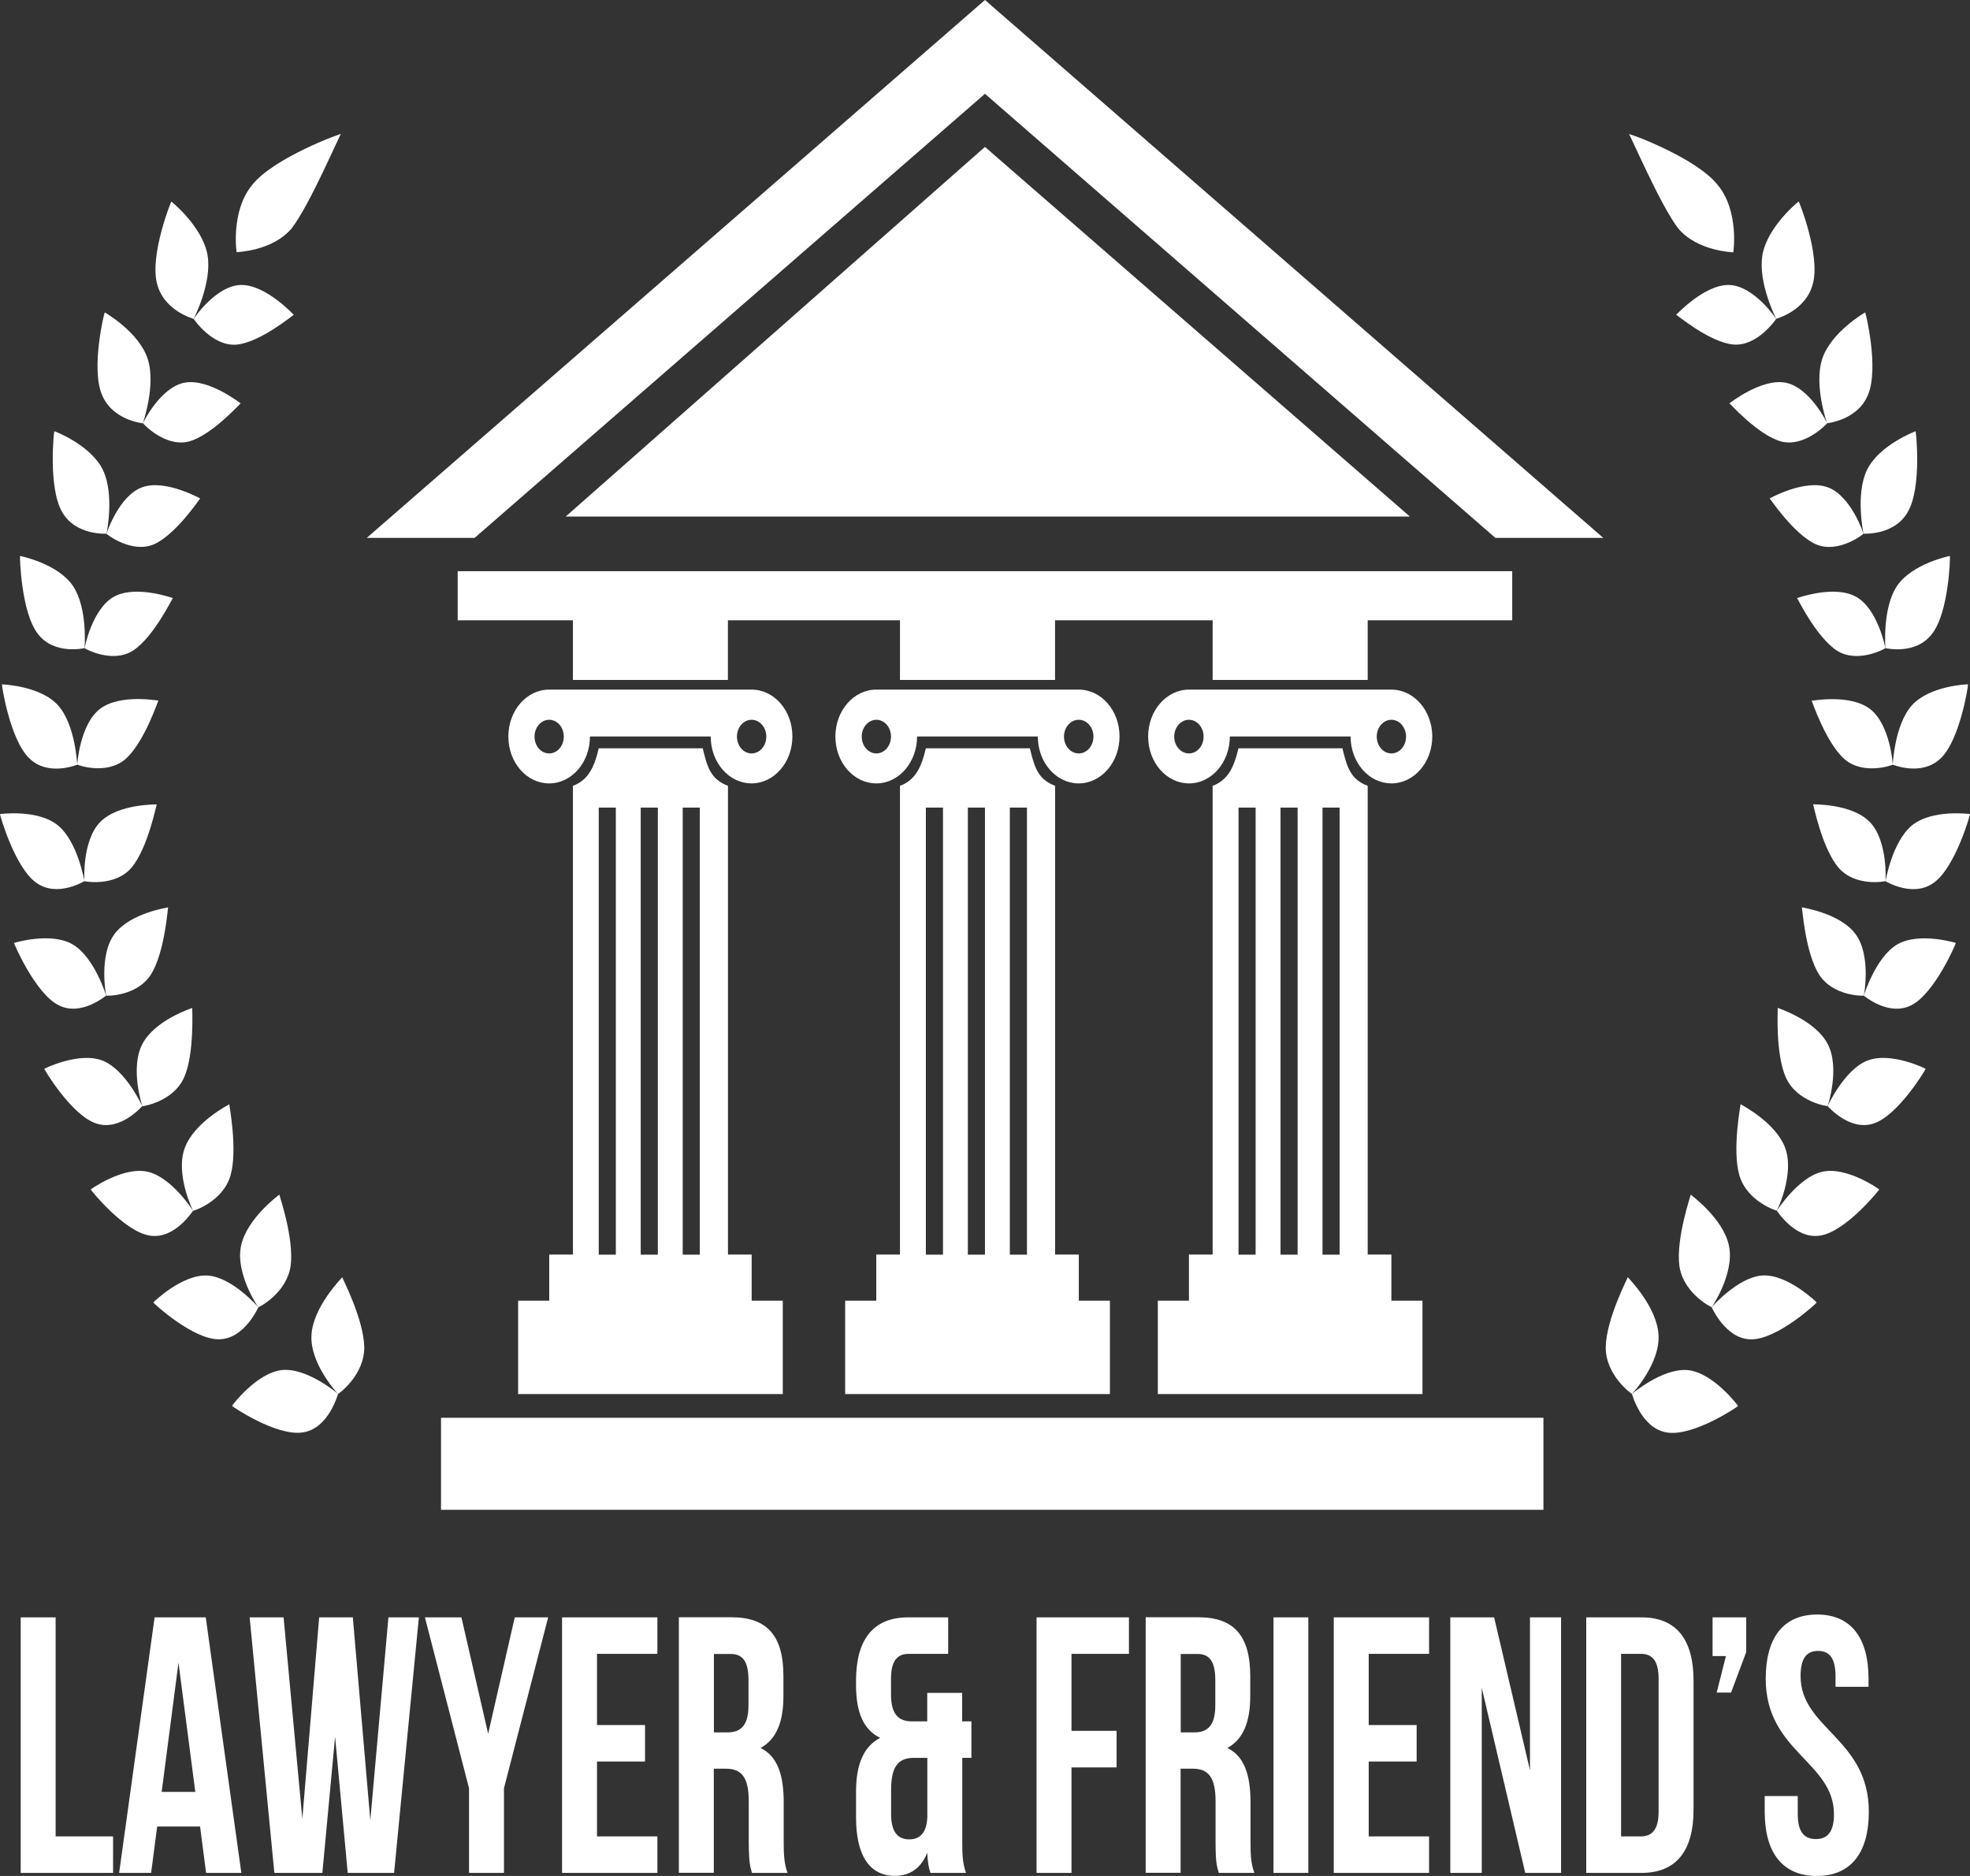 <svg width="105" height="100" viewBox="0 0 105 100" fill="none" xmlns="http://www.w3.org/2000/svg">
<rect x="0" y="0" width="105" height="100" fill="#333333" stroke="none"/>
<path fill-rule="evenodd" clip-rule="evenodd" d="M16.159 76.353C17.539 76.134 18.012 74.29 18.022 74.296C18.007 74.301 16.398 72.911 15.052 73.029C13.692 73.157 12.361 74.929 12.366 74.94C12.346 74.957 14.755 76.594 16.159 76.353Z" fill="white"/>
<path fill-rule="evenodd" clip-rule="evenodd" d="M19.415 71.809C19.386 70.301 18.221 68.092 18.24 68.086C18.25 68.092 16.69 69.634 16.602 71.159C16.505 72.695 18.016 74.314 18.021 74.303C18.031 74.309 19.425 73.328 19.415 71.809Z" fill="white"/>
<path fill-rule="evenodd" clip-rule="evenodd" d="M8.172 69.43C8.153 69.447 10.269 71.403 11.664 71.392C13.034 71.392 13.765 69.676 13.775 69.682C13.76 69.688 12.4 68.084 11.069 67.995C9.723 67.905 8.168 69.419 8.172 69.43Z" fill="white"/>
<path fill-rule="evenodd" clip-rule="evenodd" d="M15.491 67.475C15.686 66.006 14.871 63.68 14.891 63.68C14.891 63.68 13.155 64.941 12.848 66.41C12.531 67.889 13.765 69.7 13.77 69.683C13.779 69.695 15.276 68.955 15.491 67.475Z" fill="white"/>
<path fill-rule="evenodd" clip-rule="evenodd" d="M10.293 64.537C10.278 64.537 9.171 62.766 7.879 62.463C6.572 62.16 4.837 63.394 4.837 63.405C4.817 63.416 6.621 65.664 7.991 65.865C9.332 66.079 10.288 64.52 10.293 64.537Z" fill="white"/>
<path fill-rule="evenodd" clip-rule="evenodd" d="M12.287 62.66C12.682 61.264 12.204 58.865 12.224 58.865C12.224 58.865 10.347 59.818 9.845 61.203C9.333 62.593 10.284 64.549 10.293 64.544C10.303 64.549 11.873 64.067 12.287 62.66Z" fill="white"/>
<path fill-rule="evenodd" clip-rule="evenodd" d="M5.485 56.544C4.232 56.039 2.36 56.964 2.36 56.975C2.345 56.987 3.823 59.476 5.139 59.891C6.431 60.317 7.582 58.949 7.587 58.96C7.577 58.965 6.724 57.054 5.485 56.544Z" fill="white"/>
<path fill-rule="evenodd" clip-rule="evenodd" d="M9.805 57.452C10.386 56.152 10.229 53.73 10.249 53.73C10.249 53.73 8.27 54.364 7.597 55.636C6.909 56.914 7.582 58.977 7.592 58.971C7.592 58.971 9.206 58.753 9.805 57.452Z" fill="white"/>
<path fill-rule="evenodd" clip-rule="evenodd" d="M3.121 53.582C4.34 54.21 5.656 53.055 5.661 53.072C5.652 53.067 5.052 51.054 3.892 50.353C2.721 49.653 0.747 50.264 0.747 50.264C0.732 50.275 1.878 52.96 3.121 53.582Z" fill="white"/>
<path fill-rule="evenodd" clip-rule="evenodd" d="M8.045 51.948C8.787 50.77 8.943 48.366 8.962 48.366C8.962 48.377 6.929 48.663 6.095 49.801C5.252 50.944 5.651 53.08 5.661 53.074C5.661 53.086 7.285 53.13 8.045 51.948Z" fill="white"/>
<path fill-rule="evenodd" clip-rule="evenodd" d="M3.096 44.005C2.024 43.119 0 43.394 0 43.394C-0.019 43.399 0.78 46.242 1.931 47.054C3.062 47.873 4.506 46.953 4.506 46.97C4.491 46.97 4.155 44.885 3.096 44.005Z" fill="white"/>
<path fill-rule="evenodd" clip-rule="evenodd" d="M7.002 46.258C7.885 45.22 8.338 42.872 8.353 42.877C8.358 42.889 6.305 42.832 5.34 43.819C4.365 44.811 4.491 46.981 4.501 46.975C4.501 46.975 6.105 47.294 7.002 46.258Z" fill="white"/>
<path fill-rule="evenodd" clip-rule="evenodd" d="M0.103 36.481C0.083 36.486 0.522 39.424 1.561 40.422C2.575 41.419 4.121 40.752 4.121 40.764C4.106 40.758 4.033 38.645 3.092 37.596C2.146 36.543 0.103 36.481 0.103 36.481Z" fill="white"/>
<path fill-rule="evenodd" clip-rule="evenodd" d="M5.339 37.781C4.252 38.599 4.111 40.768 4.12 40.757C4.12 40.774 5.661 41.34 6.685 40.465C7.69 39.585 8.426 37.338 8.445 37.343C8.445 37.36 6.417 36.968 5.339 37.781Z" fill="white"/>
<path fill-rule="evenodd" clip-rule="evenodd" d="M3.891 31.238C3.082 30.033 1.068 29.635 1.068 29.635C1.049 29.635 1.117 32.629 2.019 33.789C2.902 34.944 4.515 34.54 4.51 34.551C4.501 34.546 4.691 32.438 3.891 31.238Z" fill="white"/>
<path fill-rule="evenodd" clip-rule="evenodd" d="M6.09 31.8C4.91 32.434 4.5 34.558 4.51 34.553C4.51 34.564 5.963 35.388 7.08 34.687C8.182 33.981 9.196 31.873 9.211 31.879C9.215 31.89 7.26 31.167 6.09 31.8Z" fill="white"/>
<path fill-rule="evenodd" clip-rule="evenodd" d="M5.485 25.05C4.837 23.715 2.906 22.981 2.896 22.987C2.872 22.987 2.56 25.98 3.306 27.281C4.033 28.576 5.68 28.436 5.676 28.453C5.676 28.453 6.119 26.373 5.485 25.05Z" fill="white"/>
<path fill-rule="evenodd" clip-rule="evenodd" d="M8.206 29.014C9.386 28.493 10.659 26.559 10.673 26.57C10.673 26.581 8.83 25.533 7.592 25.97C6.339 26.407 5.666 28.454 5.676 28.454C5.676 28.47 7.012 29.524 8.206 29.014Z" fill="white"/>
<path fill-rule="evenodd" clip-rule="evenodd" d="M7.874 19.136C7.411 17.695 5.583 16.653 5.583 16.653C5.558 16.647 4.846 19.59 5.422 21.009C5.973 22.421 7.621 22.556 7.616 22.567C7.606 22.556 8.327 20.566 7.874 19.136Z" fill="white"/>
<path fill-rule="evenodd" clip-rule="evenodd" d="M9.844 20.398C8.547 20.633 7.606 22.561 7.621 22.561C7.616 22.578 8.801 23.851 10.054 23.537C11.292 23.212 12.814 21.485 12.828 21.502C12.819 21.507 11.132 20.162 9.844 20.398Z" fill="white"/>
<path fill-rule="evenodd" clip-rule="evenodd" d="M11.063 13.605C10.805 12.092 9.137 10.735 9.133 10.746C9.113 10.735 7.987 13.572 8.362 15.085C8.713 16.587 10.337 16.991 10.327 17.002C10.317 16.985 11.312 15.113 11.063 13.605Z" fill="white"/>
<path fill-rule="evenodd" clip-rule="evenodd" d="M12.844 15.191C11.512 15.214 10.313 16.997 10.328 17.002C10.323 17.013 11.327 18.482 12.614 18.37C13.887 18.247 15.647 16.767 15.657 16.784C15.657 16.784 14.16 15.164 12.844 15.191Z" fill="white"/>
<path fill-rule="evenodd" clip-rule="evenodd" d="M13.443 9.858C12.292 11.237 12.604 13.463 12.614 13.446C12.624 13.429 14.516 13.401 15.549 12.168C16.52 10.912 18.114 7.151 18.172 7.145C18.172 7.1 14.565 8.423 13.443 9.858Z" fill="white"/>
<path fill-rule="evenodd" clip-rule="evenodd" d="M89.948 73.034C88.602 72.917 86.988 74.307 86.979 74.301C86.988 74.29 87.461 76.14 88.841 76.359C90.246 76.6 92.654 74.963 92.639 74.946C92.639 74.935 91.308 73.158 89.948 73.034Z" fill="white"/>
<path fill-rule="evenodd" clip-rule="evenodd" d="M88.398 71.153C88.31 69.628 86.75 68.087 86.759 68.081C86.779 68.087 85.614 70.295 85.585 71.803C85.57 73.322 86.964 74.303 86.979 74.298C86.984 74.315 88.495 72.689 88.398 71.153Z" fill="white"/>
<path fill-rule="evenodd" clip-rule="evenodd" d="M93.337 71.394C94.731 71.411 96.842 69.449 96.828 69.432C96.833 69.421 95.277 67.907 93.932 67.991C92.605 68.087 91.24 69.684 91.226 69.678C91.235 69.673 91.967 71.394 93.337 71.394Z" fill="white"/>
<path fill-rule="evenodd" clip-rule="evenodd" d="M92.152 66.404C91.85 64.941 90.104 63.685 90.114 63.68C90.133 63.685 89.319 66.012 89.509 67.475C89.724 68.955 91.221 69.689 91.23 69.677C91.235 69.694 92.464 67.884 92.152 66.404Z" fill="white"/>
<path fill-rule="evenodd" clip-rule="evenodd" d="M97.12 62.463C95.823 62.766 94.717 64.537 94.702 64.537C94.707 64.52 95.667 66.079 97.008 65.865C98.373 65.664 100.178 63.416 100.163 63.405C100.163 63.394 98.427 62.16 97.12 62.463Z" fill="white"/>
<path fill-rule="evenodd" clip-rule="evenodd" d="M95.151 61.197C94.648 59.812 92.762 58.871 92.772 58.859C92.786 58.859 92.308 61.259 92.708 62.654C93.127 64.061 94.692 64.544 94.702 64.532C94.712 64.549 95.663 62.587 95.151 61.197Z" fill="white"/>
<path fill-rule="evenodd" clip-rule="evenodd" d="M99.51 56.544C98.276 57.049 97.418 58.96 97.408 58.96C97.413 58.949 98.564 60.317 99.856 59.891C101.172 59.47 102.654 56.987 102.635 56.975C102.635 56.964 100.763 56.039 99.51 56.544Z" fill="white"/>
<path fill-rule="evenodd" clip-rule="evenodd" d="M97.403 55.63C96.726 54.358 94.746 53.736 94.751 53.725C94.766 53.725 94.61 56.152 95.19 57.447C95.79 58.753 97.399 58.971 97.408 58.96C97.418 58.971 98.096 56.908 97.403 55.63Z" fill="white"/>
<path fill-rule="evenodd" clip-rule="evenodd" d="M101.104 50.354C99.948 51.055 99.349 53.067 99.334 53.073C99.334 53.056 100.65 54.211 101.874 53.583C103.118 52.961 104.263 50.276 104.244 50.264C104.244 50.264 102.279 49.659 101.104 50.354Z" fill="white"/>
<path fill-rule="evenodd" clip-rule="evenodd" d="M98.905 49.801C98.076 48.663 96.038 48.377 96.038 48.366C96.057 48.366 96.213 50.77 96.954 51.948C97.715 53.13 99.334 53.086 99.338 53.074C99.348 53.08 99.748 50.944 98.905 49.801Z" fill="white"/>
<path fill-rule="evenodd" clip-rule="evenodd" d="M103.069 47.054C104.22 46.242 105.019 43.405 105 43.394C105 43.394 102.971 43.119 101.899 44.005C100.841 44.885 100.504 46.97 100.494 46.976C100.494 46.959 101.938 47.878 103.069 47.054Z" fill="white"/>
<path fill-rule="evenodd" clip-rule="evenodd" d="M100.495 46.97C100.504 46.975 100.631 44.806 99.656 43.814C98.691 42.827 96.638 42.883 96.638 42.872C96.652 42.867 97.106 45.215 97.993 46.252C98.895 47.295 100.49 46.981 100.495 46.97Z" fill="white"/>
<path fill-rule="evenodd" clip-rule="evenodd" d="M103.439 40.422C104.478 39.43 104.917 36.487 104.897 36.481C104.897 36.47 102.854 36.543 101.903 37.597C100.967 38.645 100.889 40.759 100.879 40.764C100.874 40.748 102.42 41.414 103.439 40.422Z" fill="white"/>
<path fill-rule="evenodd" clip-rule="evenodd" d="M98.315 40.471C99.334 41.345 100.88 40.779 100.88 40.762C100.894 40.768 100.748 38.604 99.661 37.786C98.583 36.973 96.56 37.365 96.56 37.354C96.569 37.337 97.311 39.591 98.315 40.471Z" fill="white"/>
<path fill-rule="evenodd" clip-rule="evenodd" d="M102.976 33.789C103.883 32.634 103.952 29.641 103.927 29.635C103.927 29.635 101.918 30.033 101.109 31.238C100.309 32.438 100.5 34.546 100.485 34.551C100.485 34.54 102.094 34.949 102.976 33.789Z" fill="white"/>
<path fill-rule="evenodd" clip-rule="evenodd" d="M97.915 34.687C99.037 35.388 100.49 34.564 100.485 34.553C100.499 34.558 100.09 32.434 98.905 31.8C97.74 31.167 95.784 31.89 95.784 31.879C95.794 31.873 96.813 33.981 97.915 34.687Z" fill="white"/>
<path fill-rule="evenodd" clip-rule="evenodd" d="M101.689 27.281C102.44 25.98 102.123 22.987 102.099 22.987C102.099 22.987 100.158 23.715 99.51 25.05C98.876 26.373 99.329 28.441 99.319 28.453C99.314 28.436 100.963 28.576 101.689 27.281Z" fill="white"/>
<path fill-rule="evenodd" clip-rule="evenodd" d="M96.789 29.015C97.983 29.53 99.324 28.471 99.319 28.454C99.334 28.454 98.656 26.408 97.403 25.97C96.165 25.533 94.322 26.57 94.322 26.57C94.336 26.559 95.609 28.488 96.789 29.015Z" fill="white"/>
<path fill-rule="evenodd" clip-rule="evenodd" d="M99.578 21.009C100.148 19.59 99.437 16.647 99.412 16.653C99.412 16.653 97.584 17.701 97.12 19.142C96.667 20.571 97.389 22.561 97.379 22.567C97.374 22.55 99.027 22.421 99.578 21.009Z" fill="white"/>
<path fill-rule="evenodd" clip-rule="evenodd" d="M97.384 22.561C97.399 22.561 96.457 20.633 95.156 20.398C93.868 20.162 92.177 21.502 92.177 21.502C92.191 21.485 93.712 23.212 94.951 23.537C96.199 23.851 97.384 22.578 97.384 22.561Z" fill="white"/>
<path fill-rule="evenodd" clip-rule="evenodd" d="M96.637 15.079C97.013 13.56 95.891 10.729 95.867 10.741C95.857 10.735 94.195 12.086 93.936 13.6C93.688 15.108 94.677 16.986 94.668 16.997C94.663 16.986 96.281 16.582 96.637 15.079Z" fill="white"/>
<path fill-rule="evenodd" clip-rule="evenodd" d="M94.668 17.002C94.682 16.997 93.483 15.22 92.152 15.191C90.835 15.164 89.343 16.789 89.338 16.778C89.353 16.761 91.109 18.247 92.381 18.364C93.673 18.482 94.668 17.002 94.668 17.002Z" fill="white"/>
<path fill-rule="evenodd" clip-rule="evenodd" d="M91.552 9.859C90.431 8.424 86.823 7.095 86.823 7.151C86.881 7.157 88.481 10.918 89.446 12.174C90.48 13.407 92.372 13.441 92.381 13.452C92.391 13.463 92.708 11.243 91.552 9.859Z" fill="white"/>
<path fill-rule="evenodd" clip-rule="evenodd" d="M1.103 99.837H6.027V97.891H2.965V86.215H1.103V99.837Z" fill="white"/>
<path fill-rule="evenodd" clip-rule="evenodd" d="M9.513 88.631L10.41 95.52H8.616L9.513 88.631ZM8.377 97.365H10.664L10.985 99.837H12.863L10.966 86.215H8.24L6.349 99.837H8.055L8.377 97.365Z" fill="white"/>
<path fill-rule="evenodd" clip-rule="evenodd" d="M17.182 99.837L17.86 92.577L18.533 99.837H21.005L22.326 86.215H20.703L19.737 97.034L18.806 86.215H17.012L16.114 96.955L15.115 86.215H13.306L14.623 99.837H17.182Z" fill="white"/>
<path fill-rule="evenodd" clip-rule="evenodd" d="M26.861 95.324L29.216 86.215H27.436L26.018 92.42L24.594 86.215H22.648L24.999 95.324V99.837H26.861V95.324Z" fill="white"/>
<path fill-rule="evenodd" clip-rule="evenodd" d="M35.038 88.16V86.215H29.957V99.837H35.038V97.891H31.82V93.9H34.38V91.955H31.82V88.16H35.038Z" fill="white"/>
<path fill-rule="evenodd" clip-rule="evenodd" d="M39.894 90.907C39.894 91.995 39.469 92.347 38.777 92.347H38.051V88.166H38.948C39.606 88.166 39.894 88.592 39.894 89.567V90.907ZM40.079 99.837H41.975C41.79 99.327 41.771 98.845 41.771 98.183V96.081C41.771 94.657 41.464 93.631 40.537 93.177C41.366 92.729 41.756 91.815 41.756 90.414V89.343C41.756 87.241 40.927 86.21 38.997 86.21H36.183V99.831H38.046V94.282H38.689C39.533 94.282 39.908 94.753 39.908 96.014V98.155C39.913 99.271 39.977 99.489 40.079 99.837Z" fill="white"/>
<path fill-rule="evenodd" clip-rule="evenodd" d="M49.426 96.86C49.391 97.718 49.021 98.049 48.46 98.049C47.87 98.049 47.495 97.679 47.495 96.703V95.436C47.495 94.169 47.865 93.704 48.714 93.704H49.426V96.86ZM51.776 93.704V91.759H51.283V90.24H49.421V91.759H48.606C47.914 91.759 47.49 91.411 47.49 90.318V89.483C47.49 88.508 47.846 88.16 48.436 88.16H50.537V86.215H48.402C46.539 86.215 45.627 87.403 45.627 89.584V89.836C45.627 91.294 46.032 92.213 46.914 92.639C45.998 93.104 45.627 94.119 45.627 95.498V96.877C45.627 98.878 46.325 99.994 47.695 99.994C48.524 99.994 49.099 99.562 49.421 98.766C49.455 99.371 49.504 99.562 49.591 99.837H51.488C51.303 99.326 51.288 98.844 51.288 98.183V93.704H51.776Z" fill="white"/>
<path fill-rule="evenodd" clip-rule="evenodd" d="M60.172 88.16V86.215H55.248V99.837H57.11V94.214H59.514V92.264H57.11V88.16H60.172Z" fill="white"/>
<path fill-rule="evenodd" clip-rule="evenodd" d="M64.775 90.907C64.775 91.995 64.35 92.347 63.658 92.347H62.932V88.166H63.828C64.487 88.166 64.775 88.592 64.775 89.567V90.907ZM64.96 99.837H66.856C66.671 99.327 66.652 98.845 66.652 98.183V96.081C66.652 94.657 66.344 93.631 65.418 93.177C66.247 92.729 66.637 91.815 66.637 90.414V89.343C66.637 87.241 65.808 86.21 63.877 86.21H61.064V99.831H62.926V94.282H63.57C64.414 94.282 64.789 94.753 64.789 96.014V98.155C64.789 99.271 64.857 99.489 64.96 99.837Z" fill="white"/>
<path fill-rule="evenodd" clip-rule="evenodd" d="M69.733 99.837V86.215H67.876V99.837H69.733Z" fill="white"/>
<path fill-rule="evenodd" clip-rule="evenodd" d="M76.169 88.16V86.215H71.089V99.837H76.169V97.891H72.951V93.9H75.506V91.955H72.951V88.16H76.169Z" fill="white"/>
<path fill-rule="evenodd" clip-rule="evenodd" d="M83.205 86.215H81.547V94.366L79.636 86.215H77.3V99.837H78.977V89.971L81.294 99.837H83.205V86.215Z" fill="white"/>
<path fill-rule="evenodd" clip-rule="evenodd" d="M86.403 97.891V88.16H87.457C88.046 88.16 88.403 88.508 88.403 89.483V96.569C88.403 97.539 88.046 97.891 87.457 97.891H86.403ZM90.265 96.473V89.584C90.265 87.403 89.353 86.215 87.491 86.215H84.546V99.837H87.491C89.353 99.837 90.265 98.648 90.265 96.473Z" fill="white"/>
<path fill-rule="evenodd" clip-rule="evenodd" d="M93.073 86.215H91.279V88.278H91.991L91.499 90.223H92.264L93.073 88.065V86.215Z" fill="white"/>
<path fill-rule="evenodd" clip-rule="evenodd" d="M95.97 89.349C95.97 88.374 96.306 88.004 96.901 88.004C97.496 88.004 97.832 88.374 97.832 89.349V89.916H99.592V89.49C99.592 87.309 98.661 86.064 96.852 86.064C95.043 86.064 94.112 87.309 94.112 89.49C94.112 93.38 97.749 93.907 97.749 96.71C97.749 97.685 97.379 98.033 96.784 98.033C96.189 98.033 95.819 97.685 95.819 96.71V95.74H94.058V96.575C94.058 98.756 95.004 100 96.833 100C98.661 100 99.607 98.756 99.607 96.575C99.607 92.679 95.97 92.152 95.97 89.349Z" fill="white"/>
<path fill-rule="evenodd" clip-rule="evenodd" d="M40.059 40.162C39.625 40.162 39.279 39.759 39.279 39.265C39.279 38.772 39.63 38.368 40.059 38.368C40.488 38.368 40.844 38.766 40.844 39.265C40.844 39.764 40.493 40.162 40.059 40.162ZM29.269 40.162C28.835 40.162 28.489 39.759 28.489 39.265C28.489 38.772 28.84 38.368 29.269 38.368C29.703 38.368 30.049 38.766 30.049 39.265C30.049 39.764 29.703 40.162 29.269 40.162ZM40.059 36.76H29.269C28.065 36.76 27.095 37.881 27.095 39.26C27.095 40.644 28.065 41.76 29.269 41.76C30.473 41.76 31.444 40.639 31.444 39.26H37.88C37.88 40.644 38.855 41.76 40.054 41.76C41.259 41.76 42.234 40.639 42.234 39.26C42.239 37.881 41.264 36.76 40.059 36.76Z" fill="white"/>
<path fill-rule="evenodd" clip-rule="evenodd" d="M36.388 66.88V43.05H37.3V66.88H36.388ZM31.912 43.05H32.824V66.88H31.912V43.05ZM34.15 43.05H35.062V66.88H34.15V43.05ZM37.456 39.889H31.912C31.668 40.943 31.327 41.593 30.537 41.89V66.874H29.274V69.335H27.616V74.313H41.722V69.335H40.064V66.874H38.801V41.89C37.885 41.537 37.699 40.914 37.456 39.889Z" fill="white"/>
<path fill-rule="evenodd" clip-rule="evenodd" d="M57.495 40.162C57.061 40.162 56.71 39.759 56.71 39.265C56.71 38.772 57.061 38.368 57.495 38.368C57.929 38.368 58.28 38.766 58.28 39.265C58.28 39.764 57.929 40.162 57.495 40.162ZM46.71 40.162C46.276 40.162 45.93 39.759 45.93 39.265C45.93 38.772 46.281 38.368 46.71 38.368C47.139 38.368 47.49 38.766 47.49 39.265C47.49 39.764 47.139 40.162 46.71 40.162ZM57.495 36.76H46.705C45.501 36.76 44.526 37.881 44.526 39.26C44.526 40.644 45.501 41.76 46.705 41.76C47.905 41.76 48.88 40.639 48.88 39.26H55.316C55.316 40.644 56.291 41.76 57.49 41.76C58.695 41.76 59.67 40.639 59.67 39.26C59.675 37.881 58.699 36.76 57.495 36.76Z" fill="white"/>
<path fill-rule="evenodd" clip-rule="evenodd" d="M53.824 66.88V43.05H54.736V66.88H53.824ZM49.348 43.05H50.26V66.88H49.348V43.05ZM51.586 43.05H52.498V66.88H51.586V43.05ZM54.892 39.889H49.348C49.104 40.943 48.763 41.593 47.968 41.89V66.874H46.705V69.335H45.047V74.313H59.158V69.335H57.5V66.874H56.237V41.89C55.321 41.537 55.14 40.914 54.892 39.889Z" fill="white"/>
<path fill-rule="evenodd" clip-rule="evenodd" d="M74.16 40.162C73.727 40.162 73.38 39.759 73.38 39.265C73.38 38.772 73.731 38.368 74.16 38.368C74.59 38.368 74.941 38.766 74.941 39.265C74.941 39.764 74.59 40.162 74.16 40.162ZM63.37 40.162C62.937 40.162 62.585 39.759 62.585 39.265C62.585 38.772 62.937 38.368 63.37 38.368C63.8 38.368 64.151 38.766 64.151 39.265C64.151 39.764 63.804 40.162 63.37 40.162ZM74.16 36.76H63.376C62.171 36.76 61.196 37.881 61.196 39.26C61.196 40.644 62.171 41.76 63.376 41.76C64.575 41.76 65.55 40.639 65.55 39.26H71.986C71.986 40.644 72.961 41.76 74.16 41.76C75.365 41.76 76.34 40.639 76.34 39.26C76.335 37.881 75.365 36.76 74.16 36.76Z" fill="white"/>
<path fill-rule="evenodd" clip-rule="evenodd" d="M70.489 66.88V43.05H71.4V66.88H70.489ZM66.013 43.05H66.924V66.88H66.013V43.05ZM68.251 43.05H69.162V66.88H68.251V43.05ZM71.551 39.889H66.008C65.764 40.943 65.423 41.593 64.633 41.89V66.874H63.37V69.335H61.712V74.313H75.818V69.335H74.16V66.874H72.897V41.89C71.981 41.537 71.8 40.914 71.551 39.889Z" fill="white"/>
<path fill-rule="evenodd" clip-rule="evenodd" d="M24.394 33.066H30.537V36.245H38.797V33.066H47.968V36.245H56.232V33.066H64.633V36.245H72.898V33.066H80.601V30.448H24.394V33.066Z" fill="white"/>
<path fill-rule="evenodd" clip-rule="evenodd" d="M52.498 0L19.547 28.673H25.296L52.498 5L79.704 28.673H85.453L52.498 0Z" fill="white"/>
<path fill-rule="evenodd" clip-rule="evenodd" d="M30.152 27.535H75.146L52.498 7.831L30.152 27.535Z" fill="white"/>
<path fill-rule="evenodd" clip-rule="evenodd" d="M82.264 75.576H23.506V80.481H82.264V75.576Z" fill="white"/>
</svg>
